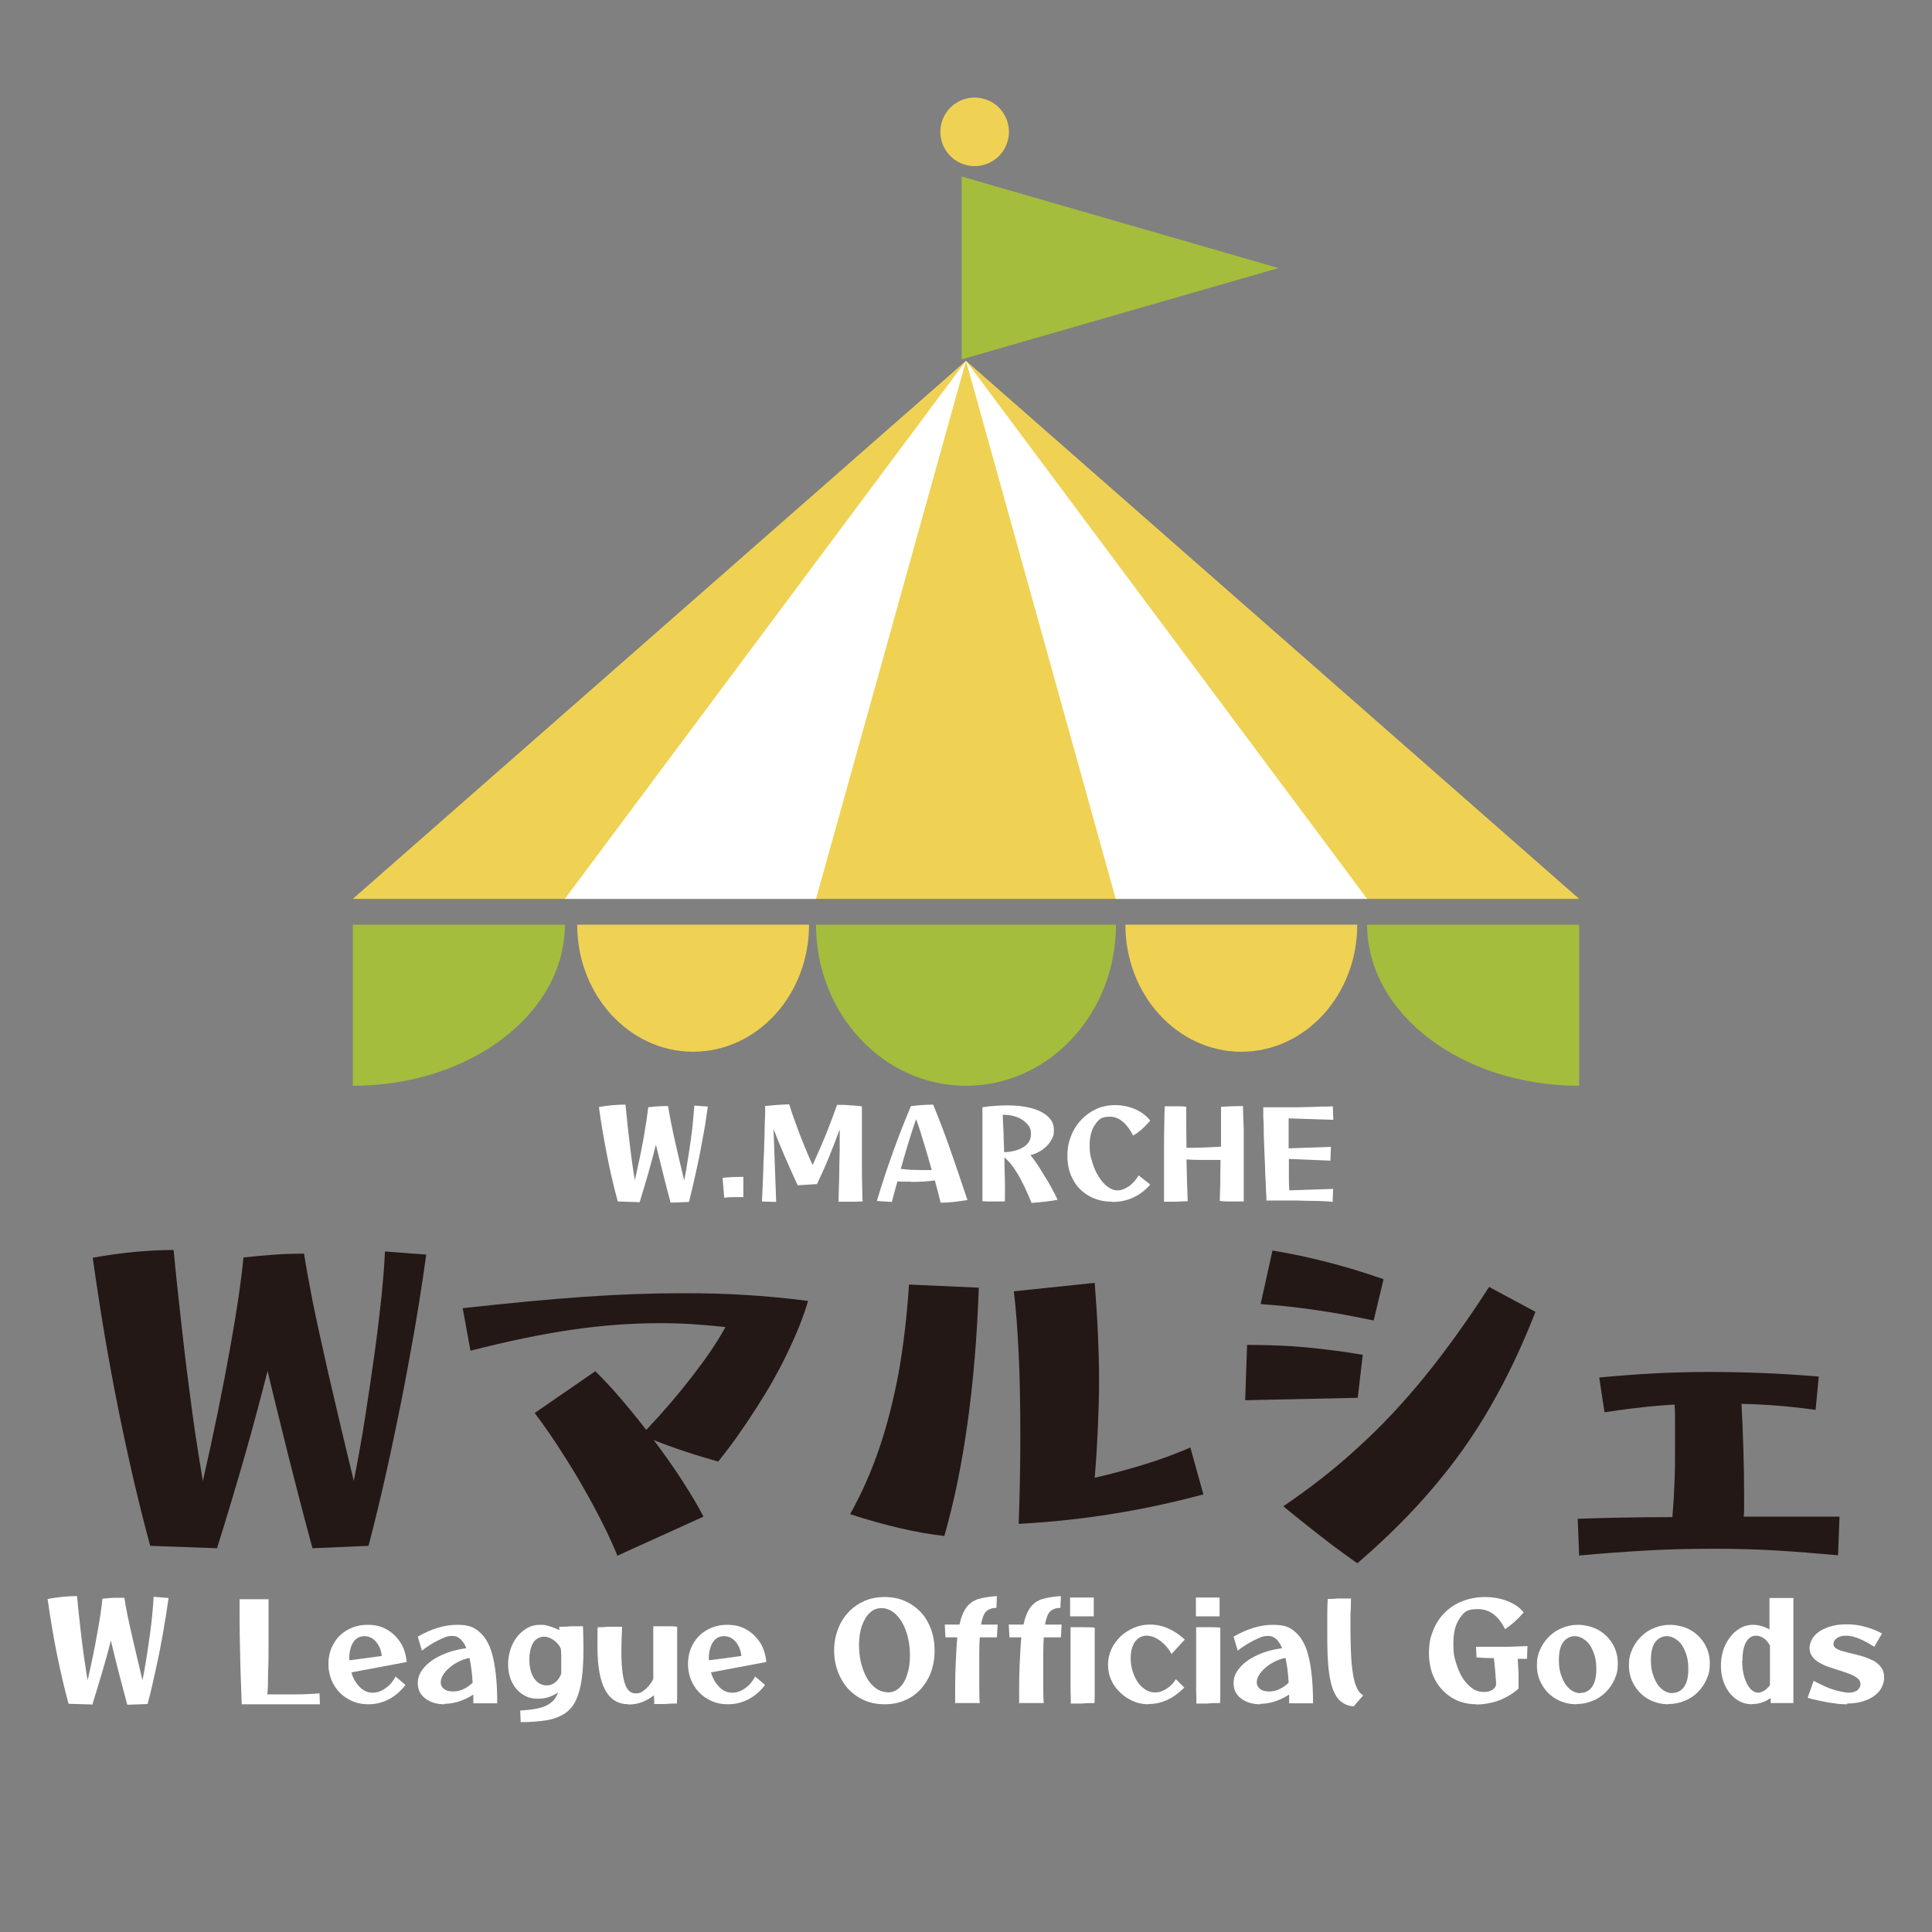 <svg viewBox="0 0 800 800" version="1.1" xmlns="http://www.w3.org/2000/svg" id="_レイヤー_1">
  
  <rect x="0" y="0" width="800" height="800" fill="#808080" stroke="none"/>
  
  <defs>
    <style>
      .st0 {
        fill: #231815;
      }

      .st1 {
        fill: #fff;
      }

      .st2 {
        fill: #efd254;
      }

      .st3 {
        fill: #a4bd3c;
      }
    </style>
  </defs>
  <g>
    <polygon points="529.4 111 398.2 73.1 398.2 148.8 529.4 111" class="st3"></polygon>
    <polygon points="653.9 372.2 146.1 372.2 400 149.4 653.9 372.2" class="st2"></polygon>
    <polygon points="400 149.4 337.9 372.2 233.9 372.2 400 149.4" class="st1"></polygon>
    <polygon points="566.1 372.2 462 372.2 400 149.4 566.1 372.2" class="st1"></polygon>
    <path d="M146.1,382.9v66.7c48.5,0,87.8-29.9,87.8-66.7h-87.8Z" class="st3"></path>
    <path d="M653.9,382.9v66.7c-48.5,0-87.8-29.9-87.8-66.7h87.8Z" class="st3"></path>
    <path d="M335,382.9c0,29.1-21.5,52.6-48,52.6s-48-23.6-48-52.6h96Z" class="st2"></path>
    <path d="M562,382.9c0,29.1-21.5,52.6-48,52.6s-48-23.6-48-52.6h96Z" class="st2"></path>
    <path d="M462.1,382.9c0,36.9-27.8,66.7-62.1,66.7s-62.1-29.9-62.1-66.7h124.2Z" class="st3"></path>
    <circle transform="translate(257.6 434.8) rotate(-76.7)" r="14.2" cy="54.6" cx="403.6" class="st2"></circle>
  </g>
  <g>
    <path d="M90,641.1l-27.8-1c-4.9-18-9.3-37.2-13.4-57.6-4.1-20.4-7.5-41-10.4-61.7,11.7-2.1,22.9-3.2,33.5-3.2.8,8.9,1.8,17.9,2.8,27s2,17.9,3.1,26.3c1.1,8.5,2.1,16.3,3.2,23.6,1.1,7.2,2.1,13.5,3,18.8,4.7-20.6,8.4-39,11.3-55.2,2.9-16.1,4.7-28.6,5.5-37.4,4.4-.5,8.8-.9,13.2-1.2,4.3-.3,8.3-.4,11.9-.4.8,5.4,2.1,12.1,3.6,20,1.6,7.9,3.8,17.9,6.5,29.8,2.8,12,6.2,26.7,10.5,44.3,1.7-8.6,3.3-17.4,4.7-26.4s2.7-17.9,3.9-26.4c1.2-8.6,2.1-16.5,2.9-23.8.7-7.3,1.2-13.4,1.4-18.4l17.1,1.3c-1.9,13.7-4.1,27.5-6.7,41.5-2.5,14-5.3,27.7-8.2,41.2-2.9,13.4-5.9,26.1-9,37.9l-23.2,1c-3.4-12.4-6.6-24.9-9.8-37.5-3.1-12.6-6.1-24.5-8.8-35.9-2.9,11.3-6,23.1-9.5,35.3s-7.3,24.9-11.4,38h.1Z" class="st0"></path>
    <path d="M255.7,644.3c-2.6-6.5-5.9-13.2-9.7-20.3s-7.8-14-12.1-20.7c-4.2-6.7-8.4-12.8-12.5-18.2l25.1-17.3c3,2.9,6.3,6.4,10,10.7,3.7,4.3,7.4,8.8,11.1,13.6,7.1-7.5,13.5-15,19.2-22.4s10.3-14.1,13.6-20.2c-4.7-.5-9.3-.9-13.8-1.2-4.6-.3-9-.4-13.3-.4-11.8,0-24,.9-36.4,2.7s-26.5,4.7-42.1,8.7l-3.2-17.6c18.9-2.1,35.6-3.7,50-4.7s27.8-1.5,40.3-1.5,17.9.2,26.4.7,17.3,1.3,26.3,2.5c-1.9,6.5-4.7,13.5-8.3,21-3.6,7.6-7.9,15.2-12.9,23s-10.2,15.3-16,22.5c-3.9-1.1-8.4-2.4-13.5-4.1-5.1-1.7-9.5-3.3-13.2-4.8,4.2,5.6,8.2,11.2,11.8,16.8,3.6,5.6,6.6,10.6,8.8,14.9l-35.7,16.2h0Z" class="st0"></path>
    <path d="M391,636c-11.1-1.2-24.1-4.2-39-9,4.9-8.8,8.9-17.9,12.1-27.3,3.2-9.4,5.8-19.7,7.9-30.7,2-11.1,3.5-23.4,4.4-37.1l28.9,1.3c-.7,20.3-2.3,39.1-4.7,56.3-2.4,17.2-5.6,32.7-9.6,46.6h0ZM421.8,630.8c.2-4.9.4-10.5.5-17s.2-12.4.2-17.9c0-13.8-.2-25.6-.7-35.6s-1.1-18.5-2-25.6l33.5-3.5c.5,7,1,13.8,1.3,20.6.3,6.7.5,13.3.5,19.8s-.2,12.9-.5,19.6c-.3,6.7-.7,13.6-1.3,20.7,6.6-1.5,13.3-3.3,20.2-5.4,6.9-2.1,13.3-4.5,19.4-7.1l5.4,19.4c-12.8,3.4-25.2,6.1-37.3,8-12.1,2-25.1,3.4-39,4.2l-.2-.2Z" class="st0"></path>
    <path d="M515.6,579.8l.8-22.9c8.7,0,16.8.3,24.3,1s15.4,1.7,23.6,3.1l-2.1,17.8-46.7,1h.1ZM568.8,546.8c-16.3-3.5-31.9-5.8-46.8-6.8l4.9-22.2c15.6,2.6,30.9,6.6,46,11.9l-4.1,17.1h0ZM562.1,647.3c-1.3-.8-3.3-2.3-6.1-4.3s-5.8-4.3-9-6.8-6.3-4.9-9.1-7.2c-2.9-2.3-5-4-6.5-5.3,11.2-7.6,21.6-15.7,31-24.4,9.5-8.6,18.6-18.3,27.4-29.1,8.8-10.8,17.7-23.2,26.8-37.3l19.2,10.3c-5.6,14.4-11.9,27.6-18.8,39.5-6.9,12-14.9,23.2-23.8,33.6-8.9,10.5-19.3,20.8-31,30.9h-.1Z" class="st0"></path>
    <path d="M653.9,644.3l-.6-15.4c5.4-.2,11.6-.4,18.5-.5s13.8-.2,20.7-.2c.4-4.7.7-9.5.9-14.7.2-5.1.2-10.2.2-15.3v-8.6c0-2.9,0-5.6-.2-8-5.1.3-10,.7-14.8,1.3-4.8.5-9.6,1.2-14.2,1.9l-2.2-14.4c7.4-.7,14.9-1.3,22.5-1.7s15.4-.6,23.3-.6c14.7,0,29.7.6,45.1,1.9l-1.3,13.8c-5.1-.7-10.1-1.3-15.2-1.7s-10.2-.7-15.5-.8c.3,5.5.6,11.8.8,18.8s.3,13.4.3,19.1v4.8c0,1.5,0,2.9-.2,4h39.7l-.6,16c-8.9-.8-17.6-1.5-26-2-8.5-.5-17.1-.7-25.9-.7s-17.7.2-26.8.7-18.6,1.2-28.4,2.1v.2Z" class="st0"></path>
  </g>
  <g>
    <path d="M264.9,497.8l-9.1-.3c-1.6-5.9-3.1-12.2-4.4-18.9-1.3-6.7-2.5-13.4-3.4-20.2,3.8-.7,7.5-1,11-1,.3,2.9.6,5.9.9,8.8s.7,5.9,1,8.6c.3,2.8.7,5.3,1,7.7.3,2.4.7,4.4,1,6.2,1.5-6.8,2.8-12.8,3.7-18s1.5-9.4,1.8-12.2c1.5-.2,2.9-.3,4.3-.4s2.7-.1,3.9-.1c.3,1.8.7,3.9,1.2,6.5s1.2,5.9,2.1,9.8,2,8.7,3.4,14.5c.6-2.8,1.1-5.7,1.5-8.6.5-3,.9-5.8,1.3-8.6s.7-5.4.9-7.8.4-4.4.5-6l5.6.4c-.6,4.5-1.3,9-2.2,13.6-.8,4.6-1.7,9.1-2.7,13.5s-1.9,8.5-2.9,12.4l-7.6.3c-1.1-4-2.2-8.1-3.2-12.3-1-4.1-2-8-2.9-11.7-.9,3.7-2,7.6-3.1,11.6s-2.4,8.1-3.7,12.4v-.2Z" class="st1"></path>
    <path d="M299.9,496.1l-.7-8.4c1-.1,2.3-.2,3.9-.3,1.6,0,3.1-.1,4.7-.1v8.4h-3.9c-1.4,0-2.7.1-3.8.2l-.2.2Z" class="st1"></path>
    <path d="M316.8,458c1.9-.2,3.7-.4,5.4-.5s3.2-.2,4.6-.2c.8,2.6,1.7,5.3,2.8,8.2,1,2.8,2.1,5.7,3.3,8.6,1.2,2.9,2.3,5.6,3.6,8.3,1.8-3.9,3.5-7.9,5.2-11.9,1.6-4.1,3.3-8.4,4.9-13,1.9,0,3.7,0,5.6.2,1.8.1,3.4.2,4.7.4v24.2c0,3,0,5.8.1,8.4s0,4.9.2,6.8c-.8,0-1.8,0-2.9.1h-7.1c.1-3.5.2-7,.3-10.5,0-3.5.1-6.9.2-10.3v-9.2c-1.5,4.1-3,8-4.5,11.7s-3.2,7.4-4.9,11l-8,.5c-2-4.3-3.8-8.4-5.5-12.3s-3.2-7.6-4.5-11l1.1,30.2-5.9-.2c.1-1.8.2-3.9.3-6.3s.2-4.8.3-7.4c0-2.6.2-5.2.3-7.8,0-2.6.2-5,.2-7.4s.1-4.4.2-6.2,0-3.2,0-4.2v-.2Z" class="st1"></path>
    <path d="M377.3,489.3h-2.8c-1,0-1.9,0-2.9-.1-.8,2.7-1.5,5.5-2.3,8.5l-6.2-.4c1.9-6.5,4.1-13.1,6.5-19.8,2.4-6.7,4.9-13.1,7.6-19.5,1.3-.1,2.7-.3,4.3-.4,1.6-.1,3.2-.2,4.9-.2,2.1,5.1,4.4,11,6.8,17.8s4.8,14,7.4,21.7c-2,.3-3.9.6-5.7.8-1.8.2-3.6.3-5.4.3-.7-2.9-1.5-6-2.4-9.2-3.1.4-6.3.6-9.6.6h-.2ZM379.3,463.5c-.7,2-1.6,4.7-2.7,8.2s-2.3,7.6-3.6,12.3c1.4.2,2.8.3,4.3.4,1.5,0,3.1.1,4.8.1h3.7c-.8-2.8-1.5-5.5-2.3-8.1s-1.5-5-2.2-7.2-1.3-4.1-1.9-5.6h0Z" class="st1"></path>
    <path d="M427.1,498c-1.9-4.7-3.8-8.7-5.7-11.9-1.9-3.2-3.8-5.5-5.5-6.8,0,2.9.1,5.9.2,9s0,6.2,0,9.2h-4.9c-1.7,0-3.2,0-4.4-.1v-38.9c1.8-.3,3.5-.5,5.3-.6s3.4-.2,4.9-.2c3.9,0,7.3.4,10.2,1.2s5.2,2,6.8,3.5c1.6,1.5,2.4,3.3,2.4,5.5s-.4,3-1.3,4.5c-.8,1.4-2,2.6-3.5,3.7-1.5,1-3.1,1.8-4.9,2.2.6.7,1.2,1.6,2.1,2.8s1.7,2.5,2.6,4,1.8,3,2.7,4.4c.9,1.5,1.6,2.9,2.3,4.2s1.2,2.3,1.5,3.1c-.6.1-1.3.2-2.3.4-1,.1-2,.3-3,.4s-2.1.2-3,.3-1.7.1-2.3.2h-.2ZM415.2,461.7c.1,1.6.2,3.7.3,6.4.1,2.7.2,5.7.3,9,3.4-.1,6.1-.9,8.1-2.2,2-1.3,3-3,3-5.2s-.5-3-1.5-4.2-2.4-2.2-4.2-2.9c-1.8-.7-3.8-1-6-1h0Z" class="st1"></path>
    <path d="M460.6,497.6c-3.7,0-6.9-.8-9.7-2.4-2.8-1.6-5-3.8-6.5-6.6-1.6-2.8-2.4-6.1-2.4-9.9s.5-5.7,1.5-8.3,2.4-4.8,4.2-6.7,3.9-3.4,6.3-4.5,5-1.6,7.8-1.6,5.7.6,8.3,1.7c2.6,1.2,4.6,2.7,6.2,4.7-2.5,2.9-4.9,5-7.1,6.2-2.7-5.2-5.9-7.8-9.6-7.8s-4.6,1.1-6.1,3.2-2.3,5-2.3,8.5.3,4.6,1,6.8c.6,2.2,1.5,4.3,2.6,6.1s2.3,3.2,3.7,4.3c1.4,1.1,2.8,1.6,4.2,1.6s2.1-.3,3.2-.8,2.2-1.3,3.1-2.2,1.8-2,2.5-3.2l4.8,3.8c-4.2,4.8-9.5,7.2-15.7,7.2h0Z" class="st1"></path>
    <path d="M482,497.5v-21.8c0-3.5,0-6.7.1-9.7,0-3,.1-5.6.2-7.9h5.1c1.4,0,2.7,0,3.8.2,0,6,0,11.7.1,17,4.7,0,9.5-.2,14.3-.5v-16.5c3-.2,6.1-.3,9.1-.3,0,2.9.2,6,.3,9.4,0,3.4,0,6.9,0,10.5v19.6h-5.1c-1.6,0-3.2,0-4.8-.2,0-1.9.1-4.3.2-7.2,0-2.9,0-6.2.1-9.8h-8.2c-2.3,0-4.2-.1-5.9-.2.1,6.4.3,12.2.5,17.3-1.5,0-3.1.1-4.7.2h-5.2,0Z" class="st1"></path>
    <path d="M551.7,497.6c-1.2-.1-3.1-.2-5.8-.3-2.6,0-5.8-.1-9.5-.2h-12c0-1,0-2.4-.2-4.4,0-2-.2-4.3-.3-6.8,0-2.6-.2-5.2-.3-8s-.2-5.4-.3-8c0-2.6,0-4.9-.2-6.9v-4.5h11.6c2.2,0,4.3,0,6.5-.1,2.1,0,4.1-.1,6-.2,1.9,0,3.4,0,4.7-.1l.2,5.6-18.5-.6v12.4l17.5-.6-.2,5.7-17.2-.7c0,2.5,0,4.8,0,7,0,2.2,0,4.2.2,6l18.1-.6-.2,5.6-.2-.3Z" class="st1"></path>
  </g>
  <g>
    <path d="M38.5,705.8l-10.1-.3c-1.8-6.5-3.4-13.5-4.9-20.9s-2.7-14.9-3.8-22.5c4.3-.8,8.3-1.2,12.2-1.2.3,3.2.6,6.5,1,9.8s.7,6.5,1.1,9.6c.4,3.1.8,5.9,1.2,8.6.4,2.6.7,4.9,1.1,6.8,1.7-7.5,3.1-14.2,4.1-20.1,1.1-5.9,1.7-10.4,2-13.6,1.6-.2,3.2-.3,4.8-.4,1.6,0,3,0,4.3,0,.3,2,.7,4.4,1.3,7.3s1.4,6.5,2.4,10.8,2.3,9.7,3.8,16.1c.6-3.1,1.2-6.3,1.7-9.6s1-6.5,1.4-9.6.8-6,1-8.7c.3-2.7.4-4.9.5-6.7l6.2.5c-.7,5-1.5,10-2.4,15.1s-1.9,10.1-3,15-2.1,9.5-3.3,13.8l-8.4.3c-1.2-4.5-2.4-9-3.6-13.6s-2.2-8.9-3.2-13c-1,4.1-2.2,8.4-3.5,12.8-1.3,4.4-2.7,9.1-4.2,13.8h.3Z" class="st1"></path>
    <path d="M132.3,705.7c-.9,0-2.3,0-4.4,0h-27.8c-.3-7.9-.6-15.5-.7-22.6-.2-7.2-.2-14.1-.2-20.9h12v9.3c0,3.4,0,6.9,0,10.4,0,3.5,0,7-.2,10.4,0,3.4,0,6.5-.3,9.3,4,0,7.9,0,11.7,0,3.8,0,7.1-.2,9.9-.4l.2,5.1v-.4Z" class="st1"></path>
    <path d="M152.5,705.7c-3.1,0-5.9-.7-8.4-2.2-2.5-1.4-4.4-3.4-5.9-5.9-1.4-2.5-2.2-5.3-2.2-8.5s.7-6,2.1-8.4c1.4-2.5,3.3-4.4,5.8-5.8s5.2-2.1,8.3-2.1,5.6.6,7.9,1.9,4.2,3.1,5.7,5.4,2.3,5,2.6,8.1l-22.9,4.3c.7,2.5,1.9,4.5,3.5,6.1s3.3,2.3,5.3,2.3,3.6-.6,5.4-1.9c1.8-1.2,3.1-2.9,4.1-4.8l4.1,3.5c-1.9,2.5-4.2,4.5-6.8,5.9-2.7,1.4-5.5,2.1-8.5,2.1h-.1ZM144.7,686.9v.6l13.4-1.8c-.3-2.5-1.1-4.4-2.4-5.9-1.3-1.5-2.9-2.3-4.8-2.3s-3.5.8-4.6,2.5-1.7,4-1.7,7h.1Z" class="st1"></path>
    <path d="M184.1,705.7c-3.3,0-5.9-.8-8-2.4-2.1-1.6-3.1-3.7-3.1-6.3s.9-4.5,2.6-6.5c1.7-2,4.1-3.7,7.1-5.1,3-1.4,6.5-2.4,10.4-2.9-1.4-3.4-3.3-5.1-5.7-5.1s-3.3.6-5.7,1.7c-2.3,1.1-4.7,2.6-7,4.4l-1.7-5.8c5.7-3.3,11.2-4.9,16.3-4.9s7.2,1.1,9.6,3.3,4.2,5.6,5.3,10.4c1.1,4.8,1.7,11,1.7,18.8-.7,0-2,0-3.9,0h-6v-3.6c-4,2.5-7.9,3.8-11.8,3.8h-.1ZM182.5,696.6c0,1.2.5,2.1,1.4,2.8s2.2,1,3.8,1c2.8,0,5.4-1.2,8-3.6-.2-4.1-.7-7.5-1.3-10.3-1.5.3-3,.8-4.4,1.5s-2.7,1.5-3.8,2.5c-1.1.9-2,1.9-2.7,3s-1,2.1-1,3.1Z" class="st1"></path>
    <path d="M215.6,712.9l-.2-4.6c3.1-.2,5.7-.5,7.8-1s3.8-1.3,5-2.3c1.3-1,2.2-2.4,2.9-4.2-2.5,1.7-5.2,2.6-8.2,2.6s-4.6-.6-6.5-1.8-3.3-2.9-4.4-5c-1-2.1-1.6-4.6-1.6-7.4s.6-5.8,1.8-8.3,2.8-4.5,4.8-5.9c2-1.5,4.2-2.2,6.6-2.2s2.5.2,3.9.6c1.4.4,2.7.9,4.1,1.6,0-.5,0-.9-.1-1.4,1.7,0,3.3,0,4.8-.2h5.1c.1,3.3.2,6.2.2,8.8,0,5-.2,9.3-.7,12.9-.5,3.6-1.3,6.5-2.4,8.9s-2.7,4.2-4.6,5.5c-2,1.3-4.5,2.3-7.5,2.8s-6.6.8-10.8.8v-.2ZM219.2,687.2c0,3.3.7,5.9,2,7.8,1.3,1.9,3.1,2.9,5.3,2.9s4.9-1.7,5.9-5v-6.3c0-1.2,0-2.5-.2-4-.7-1.5-1.7-2.6-3-3.5s-2.6-1.4-4-1.4-3.4.8-4.4,2.5-1.6,4-1.6,7h0Z" class="st1"></path>
    <path d="M260.3,705.7c-8.6,0-12.9-7.8-12.9-23.5s.1-5.4.3-8.4c.9,0,2.2,0,3.8-.2h6.1c-.2,3.8-.3,7.3-.3,10.3,0,5.9.5,10.3,1.4,13.1s2.4,4.2,4.4,4.2,2.6-.5,4-1.6c1.3-1.1,2.5-2.5,3.4-4.3v-21.9h5.2c1.9,0,3.5,0,4.7.2v26.5c0,2.3,0,4.1-.1,5.3-1.5,0-3.1,0-4.7.2h-4.7c0-.9,0-2.1-.1-3.6-3.3,2.5-6.7,3.8-10.3,3.8h-.2Z" class="st1"></path>
    <path d="M301.4,705.7c-3.1,0-5.9-.7-8.4-2.2-2.5-1.4-4.4-3.4-5.9-5.9-1.4-2.5-2.2-5.3-2.2-8.5s.7-6,2.1-8.4c1.4-2.5,3.3-4.4,5.8-5.8s5.2-2.1,8.3-2.1,5.6.6,7.9,1.9,4.2,3.1,5.7,5.4,2.3,5,2.6,8.1l-22.9,4.3c.7,2.5,1.9,4.5,3.5,6.1s3.3,2.3,5.3,2.3,3.6-.6,5.4-1.9c1.8-1.2,3.1-2.9,4.1-4.8l4.1,3.5c-1.9,2.5-4.2,4.5-6.8,5.9-2.7,1.4-5.5,2.1-8.5,2.1h-.1ZM293.6,686.9v.6l13.4-1.8c-.3-2.5-1.1-4.4-2.4-5.9s-2.9-2.3-4.8-2.3-3.5.8-4.6,2.5-1.7,4-1.7,7h.1Z" class="st1"></path>
    <path d="M366.3,705.7c-3,0-5.8-.5-8.3-1.6s-4.7-2.6-6.6-4.6-3.3-4.4-4.4-7.1c-1-2.7-1.6-5.7-1.6-8.9s.5-6.1,1.6-8.9c1-2.7,2.5-5.1,4.4-7.1s4.1-3.5,6.6-4.6,5.3-1.6,8.3-1.6,5.8.5,8.3,1.6,4.7,2.6,6.6,4.6,3.3,4.4,4.3,7.1c1,2.7,1.5,5.7,1.5,8.9s-.5,6.1-1.5,8.9c-1,2.7-2.5,5.1-4.3,7.1-1.9,2-4.1,3.6-6.6,4.6-2.5,1.1-5.3,1.6-8.3,1.6ZM367.5,700.8c1.9,0,3.5-.6,4.9-1.9,1.4-1.3,2.5-3.1,3.2-5.4.8-2.3,1.2-5,1.2-8.1s-.5-6.9-1.6-9.9c-1-2.9-2.4-5.2-4.2-7-1.8-1.7-3.8-2.6-5.9-2.6s-3.5.6-4.9,1.9c-1.4,1.3-2.5,3.1-3.3,5.4-.8,2.3-1.2,5-1.2,8.1s.5,6.9,1.6,9.8c1,2.9,2.4,5.3,4.2,7,1.8,1.7,3.8,2.6,5.9,2.6h0Z" class="st1"></path>
    <path d="M395.5,705.5c0-6.1,0-11.4.2-15.9s.4-8.4.7-11.6h-4.9l-.3-5.3h6.1c.7-3.2,1.7-5.5,2.9-7.2,1.3-1.6,2.9-2.8,5-3.4,2.1-.6,4.6-1,7.6-1.2l-.2,4.9c-1.8,0-3.2.5-4.2,1.4s-1.7,2.8-2.2,5.5h6.9l-.3,5.3h-7.1c-.1,1.7-.2,3.7-.2,5.9v14.7c0,2.3,0,4.5.2,6.6-1.6,0-3.3,0-5.1,0h-5v.2Z" class="st1"></path>
    <path d="M422,705.5c0-6.1,0-11.4.2-15.9s.4-8.4.7-11.6h-4.9l-.3-5.3h6.1c.7-3.2,1.7-5.5,2.9-7.2,1.3-1.6,2.9-2.8,5-3.4,2.1-.6,4.6-1,7.6-1.2l-.2,4.9c-1.8,0-3.2.5-4.2,1.4s-1.7,2.8-2.2,5.5h6.9l-.3,5.3h-7.1c-.1,1.7-.2,3.7-.2,5.9v14.7c0,2.3,0,4.5.2,6.6-1.6,0-3.3,0-5.1,0h-5v.2ZM443.4,705.5c0-1.3,0-3-.1-5.2v-26.5h5.5c2,0,3.4,0,4.5.2v25.7c0,2.3,0,4.2-.1,5.5-1.8,0-3.5,0-5.1.2h-4.7ZM443.1,669.3v-7.8h9.8v7.8h-9.8Z" class="st1"></path>
    <path d="M475.6,705.7c-2.3,0-4.4-.4-6.4-1.3-2-.9-3.8-2-5.4-3.6-1.6-1.5-2.8-3.2-3.7-5.2s-1.3-4.1-1.3-6.3.5-4.4,1.4-6.4,2.2-3.7,3.8-5.3c1.6-1.5,3.5-2.7,5.6-3.6,2.1-.9,4.3-1.3,6.7-1.3,5,0,9.8,2.1,14.3,6.2l-5.5,6c-1.2-2.3-2.8-4.1-4.7-5.5-1.9-1.4-3.8-2.1-5.6-2.1s-3.6.8-4.8,2.5c-1.2,1.7-1.8,4-1.8,6.8s.5,4.9,1.4,7.1c.9,2.2,2.1,3.9,3.7,5.2,1.5,1.3,3.2,1.9,5,1.9s3.1-.5,4.7-1.5,2.9-2.3,3.9-4l3.5,3.5c-4.5,4.5-9.4,6.8-14.7,6.8h-.1Z" class="st1"></path>
    <path d="M495.4,705.5c0-1.3,0-3-.1-5.2v-26.5h5.5c1.9,0,3.4,0,4.5.2v25.7c0,2.4,0,4.2-.1,5.5-1.8,0-3.5,0-5.1.2h-4.7ZM495.2,669.3v-7.8h9.8v7.8h-9.8Z" class="st1"></path>
    <path d="M521.9,705.7c-3.3,0-5.9-.8-8-2.4-2.1-1.6-3.1-3.7-3.1-6.3s.9-4.5,2.6-6.5,4.1-3.7,7.1-5.1c3-1.4,6.5-2.4,10.4-2.9-1.4-3.4-3.3-5.1-5.7-5.1s-3.3.6-5.7,1.7c-2.3,1.1-4.7,2.6-7,4.4l-1.7-5.8c5.7-3.3,11.2-4.9,16.3-4.9s7.2,1.1,9.6,3.3c2.4,2.2,4.2,5.6,5.3,10.4,1.1,4.8,1.7,11,1.7,18.8-.7,0-2,0-3.9,0h-6v-3.6c-4,2.5-7.9,3.8-11.8,3.8h0ZM520.4,696.6c0,1.2.5,2.1,1.4,2.8s2.2,1,3.8,1c2.8,0,5.4-1.2,8-3.6-.2-4.1-.7-7.5-1.3-10.3-1.5.3-3,.8-4.4,1.5s-2.7,1.5-3.8,2.5c-1.1.9-2,1.9-2.7,3s-1,2.1-1,3.1Z" class="st1"></path>
    <path d="M559.4,661.7c0,2.2,0,4.3-.2,6.5v5.9c0,6.1.2,11.1.5,14.9.4,3.9.9,6.8,1.7,8.9.8,2.1,1.8,3.4,3.1,4.1l-4,4.6c-2.1-.2-3.8-.9-5.2-2s-2.5-2.8-3.4-5.1c-.8-2.3-1.5-5.3-1.8-8.9-.4-3.7-.5-8.1-.5-13.4v-7.2c0-2.6,0-5.2.2-7.9,1.1,0,2.4,0,4-.2h5.7v-.2Z" class="st1"></path>
    <path d="M611.4,705.7c-3.8,0-7.3-.9-10.2-2.7s-5.3-4.3-7-7.5-2.5-6.9-2.5-11,.6-6.5,1.7-9.3c1.1-2.8,2.7-5.3,4.8-7.4s4.5-3.7,7.4-4.8c2.8-1.1,5.9-1.7,9.3-1.7s6.6.6,9.4,1.7c2.9,1.2,5.1,2.7,6.6,4.7-2.5,2.9-5.1,5.2-7.7,6.9-2.7-5.5-6.4-8.3-11.2-8.3s-5.7,1.2-7.5,3.7-2.7,6-2.7,10.4.3,5.4,1,7.8,1.6,4.6,2.7,6.4c1.2,1.9,2.5,3.3,4,4.4,1.5,1.1,3.1,1.6,4.9,1.6s2.5-.3,3.4-.8,1.5-1.3,1.7-2.1c0-.8,0-1.9-.2-3.1,0-1.3-.2-2.6-.3-4s-.3-2.7-.4-4c-3.3,0-5.7-.2-7.2-.3l-.2-4.4c4,0,7.9,0,11.6,0,3.7,0,6.9-.2,9.7-.3l-.2,5.3h-3.8c0,1.7.2,3.6.3,5.8v6.5c-1.4,1.3-3.1,2.5-5,3.5s-3.9,1.8-6.1,2.3-4.2.8-6.3.8h0Z" class="st1"></path>
    <path d="M652.8,705.7c-3,0-5.8-.7-8.3-2.1s-4.4-3.3-5.9-5.8c-1.4-2.4-2.2-5.1-2.2-8.1s.4-4.5,1.3-6.6,2.1-3.8,3.7-5.4,3.4-2.8,5.5-3.6c2.1-.9,4.3-1.3,6.6-1.3s5.8.7,8.3,2.1,4.4,3.3,5.9,5.7c1.4,2.4,2.2,5.1,2.2,8.1s-.4,4.5-1.3,6.6c-.9,2-2.1,3.8-3.7,5.4s-3.4,2.8-5.5,3.6c-2.1.9-4.3,1.3-6.7,1.3h.1ZM654.5,701c2,0,3.6-.9,4.8-2.6,1.2-1.8,1.7-4.2,1.7-7.3s-.4-4.9-1.2-7-1.8-3.7-3.2-4.8-2.9-1.8-4.6-1.8-3.6.9-4.8,2.6c-1.2,1.8-1.7,4.2-1.7,7.3s.4,4.9,1.2,7,1.8,3.7,3.2,4.9,2.9,1.8,4.6,1.8h0Z" class="st1"></path>
    <path d="M690.9,705.7c-3,0-5.8-.7-8.3-2.1s-4.4-3.3-5.9-5.8c-1.4-2.4-2.2-5.1-2.2-8.1s.4-4.5,1.3-6.6,2.1-3.8,3.7-5.4,3.4-2.8,5.5-3.6c2.1-.9,4.3-1.3,6.6-1.3s5.8.7,8.3,2.1,4.4,3.3,5.9,5.7c1.4,2.4,2.2,5.1,2.2,8.1s-.4,4.5-1.3,6.6c-.9,2-2.1,3.8-3.7,5.4s-3.4,2.8-5.5,3.6c-2.1.9-4.3,1.3-6.7,1.3h.1ZM692.6,701c2,0,3.6-.9,4.8-2.6,1.2-1.8,1.7-4.2,1.7-7.3s-.4-4.9-1.2-7-1.8-3.7-3.2-4.8-2.9-1.8-4.6-1.8-3.6.9-4.8,2.6c-1.2,1.8-1.7,4.2-1.7,7.3s.4,4.9,1.2,7,1.8,3.7,3.2,4.9,2.9,1.8,4.6,1.8h0Z" class="st1"></path>
    <path d="M725.5,705.7c-2.4,0-4.6-.7-6.6-2.1-1.9-1.4-3.5-3.3-4.6-5.7s-1.7-5.2-1.7-8.2.6-6,1.8-8.5,2.8-4.6,4.8-6.1,4.2-2.3,6.6-2.3,4.5.6,6.9,1.9v-13h6.8c1.2,0,2.3,0,3.1,0v43.5h-5.1c-1.7,0-3.2,0-4.3,0v-2.1c-2.4,1.7-4.9,2.5-7.5,2.5h-.2ZM721.4,687.8c0,2.5.3,4.7.9,6.7s1.4,3.5,2.4,4.7c1,1.1,2.2,1.7,3.4,1.7s3.3-1,4.8-3.1v-16.4c-.7-1.3-1.5-2.3-2.5-3s-2.1-1.1-3.2-1.1c-1.8,0-3.2.9-4.2,2.7s-1.5,4.4-1.5,7.7h-.1Z" class="st1"></path>
    <path d="M765,705.7c-1.6,0-3.4,0-5.4-.4-2-.2-4-.6-5.9-1-2-.4-3.7-.8-5.2-1.3l2.5-7c1.5.8,3.1,1.6,4.9,2.4s3.6,1.4,5.3,1.8,3.2.7,4.4.7,2.9-.4,3.6-1.1,1.2-1.5,1.2-2.4-.4-1.8-1.3-2.5-2-1.3-3.3-1.8c-1.4-.5-2.8-1-4.4-1.5-1.4-.4-2.8-.9-4.3-1.4-1.4-.5-2.7-1.1-3.9-1.8s-2.1-1.5-2.8-2.5-1.1-2.1-1.1-3.5.6-3.3,1.8-4.8,3-2.7,5.3-3.6c2.3-.9,5-1.4,8.1-1.4s5.1.3,7.7,1,5,1.6,7.1,2.8l-3.2,5.5c-2.1-1.3-4.2-2.5-6.1-3.3s-3.9-1.3-5.6-1.3-3,.4-3.9,1.1c-.9.7-1.3,1.5-1.3,2.3s.3,1.3,1,1.8,1.6.9,2.8,1.2,2.4.7,3.8,1c1.5.3,3,.8,4.6,1.2,1.6.5,3,1.1,4.4,1.8,1.3.7,2.4,1.7,3.2,2.8s1.2,2.5,1.2,4.2-.7,3.9-2,5.5-3.1,2.9-5.4,3.8-4.9,1.4-7.9,1.4v.3Z" class="st1"></path>
  </g>
</svg>